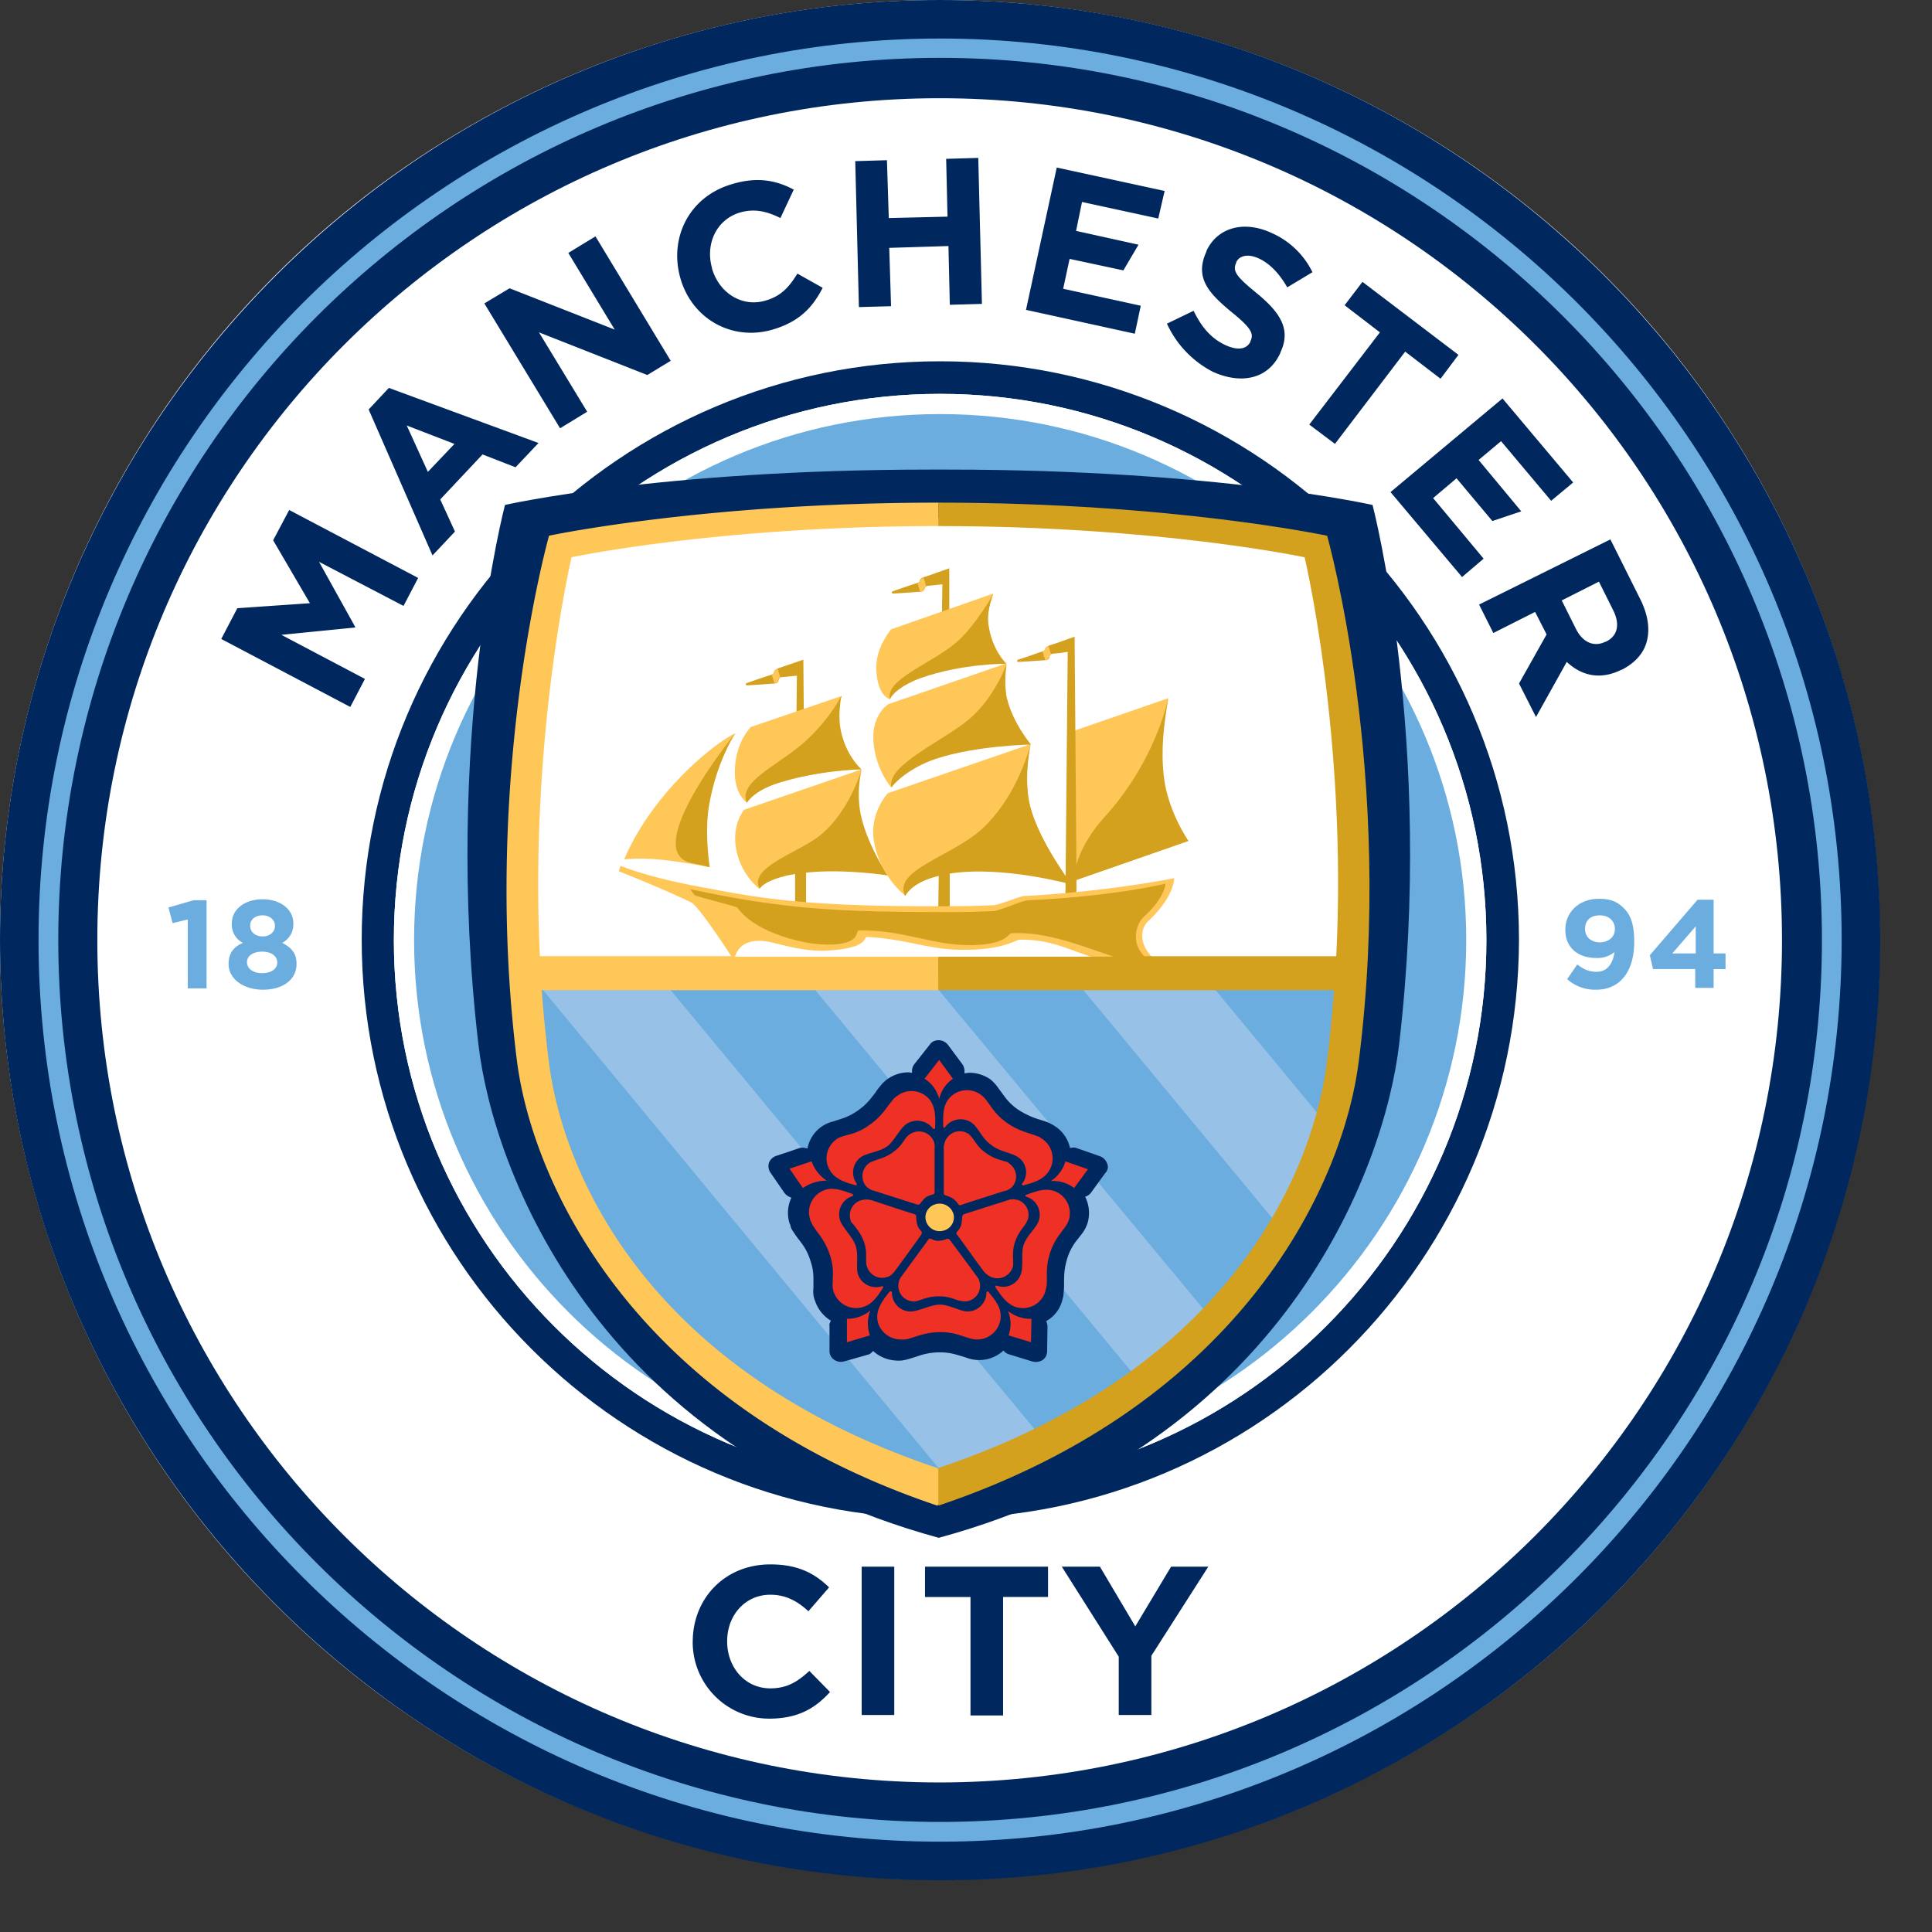 <svg width="37" height="37" fill="none" xmlns="http://www.w3.org/2000/svg"><rect width="100%" height="100%" fill="#333333" stroke="none"/><circle cx="18" cy="18" r="18" fill="#F2F4F7"/><path d="M18.004 0C8.08 0 0 8.08 0 18.004 0 27.93 8.08 36.01 18.004 36.01c9.926 0 18.005-8.08 18.005-18.005C36 8.08 27.929 0 18.004 0Z" fill="#00285E"/><path d="M34.127 18.004c0-8.905-7.217-16.123-16.131-16.123C9.09 1.881 1.864 9.1 1.864 18.004c0 8.906 7.226 16.132 16.132 16.132 8.914-.009 16.131-7.226 16.131-16.132Z" fill="#fff"/><path d="M28.273 18.004c0-5.67-4.598-10.268-10.269-10.268-5.67 0-10.268 4.598-10.268 10.268 0 5.67 4.598 10.268 10.268 10.268 5.67 0 10.268-4.597 10.268-10.268Z" fill="#6CADDF"/><path d="M18.004 29.081c-6.11 0-11.077-4.976-11.077-11.085 0-6.11 4.968-11.077 11.077-11.077 6.11 0 11.086 4.967 11.086 11.077-.009 6.118-4.976 11.085-11.086 11.085Zm0-21.538c-5.767 0-10.461 4.694-10.461 10.461s4.694 10.462 10.461 10.462 10.462-4.695 10.462-10.462c0-5.767-4.695-10.461-10.462-10.461Z" fill="#00285E"/><path d="M18.004 35.27C8.484 35.27.738 27.525.738 18.004.738 8.484 8.484.738 18.004.738c9.521 0 17.266 7.746 17.266 17.266-.009 9.521-7.745 17.266-17.266 17.266Zm0-34.162c-9.318 0-16.888 7.578-16.888 16.896 0 9.31 7.579 16.888 16.888 16.888 9.31 0 16.888-7.578 16.888-16.888 0-9.318-7.578-16.896-16.888-16.896Z" fill="#6CADDF"/><path d="m3.596 17.609-.29.07-.08-.299.484-.14h.246v1.688h-.36v-1.32Zm.782.852c0-.21.097-.325.273-.404a.392.392 0 0 1-.211-.37v-.008c0-.255.237-.457.589-.457.351 0 .589.202.589.457v.009c0 .176-.08.29-.211.37.167.087.272.192.272.395v.009c0 .307-.272.492-.642.492-.369 0-.659-.202-.659-.492Zm.932-.026c0-.132-.123-.21-.29-.21-.167 0-.29.078-.29.201 0 .115.105.211.29.211.184 0 .29-.088.29-.202Zm-.044-.703c0-.106-.088-.202-.237-.202-.15 0-.238.088-.238.193v.009c0 .114.097.202.238.202.14 0 .237-.088.237-.202Zm25.653.501a.519.519 0 0 1-.343.114c-.36 0-.598-.202-.598-.536v-.009c0-.334.264-.589.642-.589.228 0 .351.053.483.185.123.123.194.299.194.633v.009c0 .545-.255.914-.73.914a.804.804 0 0 1-.554-.202l.194-.282c.123.097.228.141.369.141.255 0 .325-.237.343-.378Zm.008-.44c0-.149-.105-.263-.29-.263-.184 0-.281.105-.281.255v.008c0 .15.114.255.29.255.176-.008.281-.114.281-.255Zm1.548.765h-.818l-.061-.264.914-1.063h.308v1.028h.228v.3h-.228v.36h-.352v-.36h.009Zm0-.299v-.518l-.449.518h.449Z" fill="#6CADDF"/><path d="M18.004 28.466c-5.767 0-10.461-4.695-10.461-10.462 0-5.767 4.694-10.461 10.461-10.461s10.462 4.694 10.462 10.461-4.695 10.462-10.462 10.462Zm0-20.536c-5.556 0-10.074 4.518-10.074 10.074S12.448 28.08 18.004 28.08 28.08 23.56 28.08 18.004c0-5.556-4.519-10.074-10.075-10.074Z" fill="#fff"/><path fill-rule="evenodd" clip-rule="evenodd" d="M17.811 8.993c-5.16 0-8.14.677-8.14.677s-1.187 4.528-.51 10.321c.28 2.435 2.259 7.666 8.817 9.46 6.558-1.785 8.536-7.025 8.818-9.46.677-5.802-.51-10.32-.51-10.32s-2.98-.678-8.14-.678h-.335Z" fill="#00285E"/><path fill-rule="evenodd" clip-rule="evenodd" d="M25.89 18.646c-.061 1.758-.334 7.015-7.92 9.908-7.526-2.813-7.922-8.255-7.922-9.908H25.89Z" fill="#97C1E7"/><path fill-rule="evenodd" clip-rule="evenodd" d="M25.662 18.356c.202-4.36-.537-7.895-.537-7.895s-2.83-.545-7.147-.545c-4.325 0-7.2.598-7.2.598s-.782 3.552-.571 7.833H25.66v.009Z" fill="#fff"/><path d="m18.207 28.396-8.01-9.68c-.29 1.996 1.328 7.877 8.01 9.68Zm-5.618-9.741L20 27.595a9.18 9.18 0 0 0 1.829-1.133l-6.47-7.807h-2.77Zm5.143.009 5.477 6.602c.536-.607.993-1.16 1.319-1.74L20.5 18.663h-2.77Zm8.026 0-2.734-.01 2.295 2.77c.395-.853.44-2.285.44-2.76Z" fill="#6CADDF"/><path d="M21.204 22.286a.231.231 0 0 0-.131-.14l-.458-.16c-.044-.017-.079-.008-.123 0a.666.666 0 0 0-.255-.395c-.017-.009-.035-.026-.052-.035a.978.978 0 0 0-.097-.053c-.062-.026-.123-.044-.176-.061a1.548 1.548 0 0 1-.43-.202c-.159-.115-.23-.22-.3-.317-.017-.026-.035-.044-.052-.07a.838.838 0 0 0-.167-.185.702.702 0 0 0-.396-.123c-.035 0-.061.009-.097.009v-.009a.249.249 0 0 0-.035-.158l-.281-.378a.23.23 0 0 0-.176-.088c-.07 0-.132.026-.167.079l-.299.378a.22.22 0 0 0-.044.167c-.026 0-.044-.009-.07-.009a.701.701 0 0 0-.44.159c-.026.026-.052.043-.079.079-.044.052-.079.096-.114.15-.088.113-.158.219-.334.342-.159.114-.282.15-.396.185l-.079.026a.656.656 0 0 0-.492.519.283.283 0 0 0-.15-.01l-.448.15a.23.23 0 0 0-.14.132.227.227 0 0 0 .026.185l.272.395a.27.27 0 0 0 .132.088.681.681 0 0 0-.035.493c.009.017.018.035.018.052.008.035.026.07.052.106.035.053.07.105.106.15.088.114.167.219.228.421.062.185.053.308.053.431v.088a.469.469 0 0 0 .035.246c.053.158.167.29.3.37-.018.035-.036.07-.027.105v.474a.2.2 0 0 0 .088.168.23.23 0 0 0 .184.035l.466-.132c.044-.009.07-.044.097-.07.14.131.334.193.519.184.035 0 .07-.009.114-.017a4.44 4.44 0 0 0 .176-.053c.131-.044.263-.088.474-.088.194 0 .308.044.431.079l.08.026a.685.685 0 0 0 .703-.14.198.198 0 0 0 .096.07l.457.14a.253.253 0 0 0 .194-.026.2.2 0 0 0 .088-.167l.008-.474a.235.235 0 0 0-.026-.106.626.626 0 0 0 .3-.37c.008-.017.008-.034.017-.06a.444.444 0 0 0 .017-.115c.009-.061.009-.123.009-.185 0-.14 0-.272.062-.474a1.07 1.07 0 0 1 .21-.378c.018-.027.036-.044.053-.07a.678.678 0 0 0 .123-.22.686.686 0 0 0-.044-.51.225.225 0 0 0 .106-.07l.281-.387a.158.158 0 0 0 .035-.176Z" fill="#00285E"/><path d="M17.723 23.314c0-.15.123-.263.273-.263.15 0 .272.123.272.263 0 .15-.123.264-.272.264a.272.272 0 0 1-.273-.264Z" fill="#FFC758"/><path d="M17.987 21.046a.643.643 0 0 0-.281-.387l.28-.36.264.36a.646.646 0 0 0-.263.387Zm-2.154 1.565a.741.741 0 0 1-.29-.37l-.422.141.255.37a.804.804 0 0 1 .457-.141Zm.835 2.488a.699.699 0 0 1-.448.158v.448l.44-.131a.681.681 0 0 1 .008-.475Zm2.637.009a.656.656 0 0 1 .01.466l.43.131.009-.448a.689.689 0 0 1-.449-.15Zm.818-2.488a.648.648 0 0 1 .448.132l.264-.36-.43-.15a.688.688 0 0 1-.282.378Zm-2.681 2.496a.357.357 0 0 1-.36-.36c0-.026-.027-.035-.045-.018-.131.159-.228.3-.237.466-.009.247.202.449.457.449h.044c.027 0 .044 0 .08-.009.175-.044.333-.132.632-.132.255 0 .387.07.519.106a.568.568 0 0 0 .176.035.452.452 0 0 0 .457-.449c0-.175-.106-.307-.238-.466-.008-.017-.035 0-.035.018 0 .194-.167.36-.36.36-.15 0-.343-.131-.536-.131-.167 0-.405.131-.554.131Zm-.238-.492c0 .167.132.3.3.3.017 0 .034 0 .06-.01.01 0 .018 0 .027-.009h.009c.105-.035.202-.079.387-.079.184 0 .272.053.378.08.035.008.07.017.105.017a.296.296 0 0 0 .3-.299.282.282 0 0 0-.053-.167s-.51-.694-.528-.712c-.026-.035-.061-.018-.08-.009a.498.498 0 0 1-.131.027.257.257 0 0 1-.123-.027c-.035-.017-.062-.026-.08.01-.017.025-.386.527-.5.685a.29.29 0 0 0-.07.193Zm2.348-.228a.357.357 0 0 1-.457.228c-.027-.009-.044.009-.027.035.114.167.211.308.378.37a.45.45 0 0 0 .572-.29c.008-.018.008-.027.008-.044.01-.018.01-.044.018-.07.017-.185-.026-.352.07-.643.08-.237.185-.342.264-.457a.512.512 0 0 0 .088-.15.45.45 0 0 0-.29-.57c-.167-.053-.334.008-.528.079-.017.008-.017.026.01.035a.362.362 0 0 1 .236.457c-.043.14-.228.281-.29.466-.052.15 0 .404-.052.554Zm-.545.07a.308.308 0 0 0 .386-.194c.01-.017.01-.035.01-.061v-.035c0-.106-.018-.22.034-.387.062-.176.132-.246.194-.334.017-.026.035-.062.052-.097a.299.299 0 0 0-.193-.378c-.044-.009-.088-.017-.123-.009-.018 0-.035 0-.053.01l-.852.272c-.036.017-.036.052-.036.07a.913.913 0 0 1-.017.132.29.29 0 0 1-.062.114c-.026.027-.044.053-.017.08.026.026.378.527.5.685a.374.374 0 0 0 .177.132Zm.492-2.303a.347.347 0 0 1 .079.5c-.018.018 0 .045.026.036.203-.053.36-.106.466-.246a.45.45 0 0 0-.14-.66.133.133 0 0 0-.07-.035c-.168-.07-.343-.088-.59-.264-.202-.149-.272-.28-.36-.395a.563.563 0 0 0-.123-.132.451.451 0 0 0-.633.097c-.097.14-.097.316-.088.518 0 .018.026.027.035 0a.372.372 0 0 1 .51-.079c.123.088.202.308.36.413.141.132.405.159.528.247Zm-.097.545a.3.3 0 0 0-.07-.422c-.009-.01-.027-.027-.053-.036-.009 0-.017-.008-.026-.008h-.009c-.105-.035-.211-.053-.36-.159-.15-.105-.194-.202-.255-.28-.018-.027-.044-.053-.07-.08a.298.298 0 0 0-.423.07.272.272 0 0 0-.052.115c0 .017-.01.035-.01.052v.888c0 .044.036.044.062.053a.669.669 0 0 1 .114.053c.036.026.07.061.088.088.018.026.036.052.07.035.036-.018.625-.202.81-.264a.282.282 0 0 0 .184-.105Zm-2.048-1.178a.375.375 0 0 1 .51.079c.017.017.044.017.044-.009.008-.202.008-.378-.088-.519a.448.448 0 0 0-.633-.096.121.121 0 0 0-.035.026.15.15 0 0 0-.053.053c-.123.14-.194.299-.44.474-.202.15-.351.176-.483.212-.053.017-.114.035-.158.07a.443.443 0 0 0-.097.633c.105.14.272.193.466.246.017.009.026-.018.017-.035a.363.363 0 0 1 .08-.501c.123-.088.351-.097.51-.211.122-.088.237-.334.36-.422Zm.492.263a.308.308 0 0 0-.422-.07c-.017.009-.026.018-.044.035l-.026.027c-.062.087-.114.184-.264.29-.15.105-.255.114-.352.158a.323.323 0 0 0-.096.044.306.306 0 0 0-.07.422.275.275 0 0 0 .096.079c.018.009.027.018.044.018l.853.272c.044.009.061-.018.07-.035.018-.018.053-.07.088-.097a.332.332 0 0 1 .114-.052c.035-.01.062-.018.062-.053v-.844a.272.272 0 0 0-.053-.194Zm-1.758 1.574a.364.364 0 0 1 .229-.457c.026-.009.026-.035.008-.044-.193-.07-.36-.132-.518-.08a.45.45 0 0 0-.29.572c0 .018.008.027.017.044.009.018.018.044.035.07.097.159.229.273.325.563.08.238.053.387.053.528a.416.416 0 0 0 .018.175c.079.238.334.37.571.29.167-.052.264-.193.378-.369a.02.02 0 0 0-.026-.026.364.364 0 0 1-.457-.229c-.044-.14.017-.36-.044-.545-.053-.167-.255-.351-.3-.492Zm.395-.378a.3.3 0 0 0-.193.378c0 .018.009.035.027.053.008.009.008.017.017.017 0 0 0 .01.009.01.061.087.14.166.202.333.062.176.035.273.044.378 0 .035 0 .07.018.106a.3.3 0 0 0 .378.193.21.21 0 0 0 .105-.061l.035-.036s.51-.694.519-.72c.026-.036 0-.062-.018-.08a.277.277 0 0 1-.061-.114.594.594 0 0 1-.018-.123c0-.035 0-.061-.035-.07a59.378 59.378 0 0 1-.809-.264.374.374 0 0 0-.22 0Z" fill="#EE3124"/><path d="m20.519 14.013 1.855-.642s-.159.774-.115 1.372c.053.774.501 1.362.501 1.362l-2.285.792.044-2.884Z" fill="#FFC758"/><path d="M22.76 16.105s-.404-.58-.474-1.257c-.053-.51 0-.95.088-1.477-.08.352-.378 1.345-1.214 2.269-.334.369-.483.694-.545.923l-.035-4.37s-.44.159-.483.167c-.053.018-.08.053-.08.062 0 .026-.017.044-.052.053-.035.008-.29.105-.466.158-.035.009-.018.044 0 .044.21-.009.51-.035.536-.035.044-.009.062-.027.062-.053v-.009c.008-.035.035-.061.07-.061.026 0 .185-.018.281-.036l-.044 4.704h.211v-.334l2.145-.748Z" fill="#D4A11E"/><path d="M14.54 17.02s-.342-.255-.439-.739c-.097-.492.15-.773.15-.773l2.25-.774s-.14.448-.009.958c.101.387.274.75.51 1.073 0 0-.826-.158-1.626-.053-.756.097-.835.308-.835.308Zm-2.584-.563s.281-.765 1.099-1.6c.624-.633 1.029-.817 1.029-.817s-.36.518-.51 1.371c-.097.527.008 1.196.008 1.196s-.422-.088-.905-.141c-.404-.044-.721-.009-.721-.009Z" fill="#FFC758"/><path d="M14.084 14.04s-.352.518-.502 1.371c-.096.527.01 1.196.01 1.196s-.106-.027-.352-.08c-1.003-.228.844-2.487.844-2.487Zm1.318.615-.017-2.022c-.044.018-.44.15-.484.167-.053.018-.079.053-.079.07 0 .027-.018.044-.053.053a16.4 16.4 0 0 0-.466.158c-.035.01-.017.044 0 .044.202-.008.51-.035.537-.035.043-.009.061-.026.07-.053v-.008c.009-.036.035-.062.07-.062.027 0 .176-.018.281-.026l-.017 1.723h.158v-.01Zm2.62-1.829h.158v-1.943s-.44.159-.483.168c-.053.017-.08.052-.08.061 0 .027-.017.044-.052.053-.035.009-.29.097-.466.158-.035.009-.018.044 0 .044.21-.009.51-.035.536-.035.044-.009.062-.027.07-.053.01-.035.036-.061.07-.061.027 0 .168-.018.273-.027l-.026 1.635Z" fill="#D4A11E"/><path d="M17.626 11.34h.01c.043-.008.06-.026.06-.052 0-.027.018-.044.045-.053l-.053-.167c-.053.018-.07.053-.07.062 0 .026-.018.035-.044.044l.052.167Zm-2.795 1.741h.009c.043-.008.061-.026.061-.052.009-.027.018-.044.044-.053l-.053-.167c-.052.017-.07.053-.07.061 0 .027-.018.036-.044.044l.053.167Zm5.187-.44h.008c.044-.008.062-.026.062-.052.009-.026.017-.044.044-.053l-.053-.167c-.053.018-.07.053-.07.062 0 .026-.018.035-.044.044l.053.167Z" fill="#FFC758"/><path d="M17.002 16.765s-.36-.528-.5-1.09c-.124-.484 0-.94 0-.94s-.238.825-.81 1.274c-.395.316-1.371.606-1.143 1.01.036-.052.132-.157.528-.254.044-.009.097-.018.15-.027v.669h.21v-.695c.73-.079 1.565.053 1.565.053Z" fill="#D4A11E"/><path d="M14.303 15.367s-.263-.158-.228-.668c.035-.528.299-.756.299-.774l1.75-.598s-.133.264-.036.66c.105.474.413.747.413.747s-.879.009-1.67.281c-.387.132-.528.352-.528.352Z" fill="#FFC758"/><path d="M15.34 14.268a3.39 3.39 0 0 0 .774-.94s-.07.334-.017.632c.096.51.395.774.395.774s-.712.009-1.477.229c-.51.14-.668.343-.712.413-.167-.387.528-.686 1.038-1.108Z" fill="#D4A11E"/><path d="M17.336 17.152s-.483-.36-.598-1.038c-.096-.536.264-.923.264-.923l2.734-.94s-.15.606-.009 1.186c.159.65.756 1.46.756 1.46s-1.134-.326-2.118-.202c-.94.123-1.029.457-1.029.457Zm-.554-4.334c-.017-.414.273-.748.282-.765l1.96-.686s-.132.308-.097.571c.062.502.343.765.343.765s-.773-.044-1.679.273c-.5.176-.554.413-.554.413s-.237-.061-.255-.571Z" fill="#FFC758"/><path d="M18.33 12.29c.351-.308.694-.914.694-.914s-.132.308-.097.571c.062.501.343.765.343.765s-.835-.009-1.635.273c-.343.123-.563.307-.589.413-.114-.387.8-.686 1.284-1.108Z" fill="#D4A11E"/><path d="M17.064 15.077s-.282-.325-.334-.835c-.053-.528.255-.739.281-.756l2.268-.783s-.061.167-.009.625c.053.386.431.914.431.914s-1.213.035-1.96.325c-.475.185-.677.51-.677.51Z" fill="#FFC758"/><path d="M18.567 13.767c.492-.422.712-1.055.712-1.055s-.061.36 0 .642c.114.492.466.905.466.905s-1.055.018-1.82.273c-.5.167-.809.466-.852.554-.115-.431 1.002-.897 1.494-1.319Z" fill="#D4A11E"/><path d="M20.527 16.94s-.615-.8-.8-1.503c-.114-.466-.026-.993.01-1.178-.071.246-.317 1.046-.924 1.61-.58.535-1.723.79-1.477 1.291.044-.079.176-.272.642-.386l-.009.641h.22v-.685c1.011-.159 2.338.21 2.338.21Z" fill="#D4A11E"/><path fill-rule="evenodd" clip-rule="evenodd" d="M21.582 18.444c.141-.026.282-.062.493-.114-.01-.01-.027-.018-.035-.027-.229-.255-.194-.527-.053-.659.51-.475.5-.826.5-.826s-1.239.255-2.874.342c-.105.01-.483.176-.598.176-.228.01-.457.018-.694.018-3.086.026-3.947-.194-4.958-.378-1.029-.194-1.477-.396-1.477-.396l-.035.106s.808.316 1.389.598c.123.061.606.782.764 1.028H10.34c-.203-4.202.606-7.64.606-7.64s2.804-.597 7.024-.597v-.449c-4.475 0-7.455.633-7.455.633s-1.3 4.59-.615 10.058c.29 2.276 2.171 6.54 8.053 8.518l.255-.36-.255-.36c-5.539-1.856-7.156-5.61-7.438-7.746a27.16 27.16 0 0 1-.14-1.406h7.604v-.642h-3.903c.088-.281.36-.352.703-.273.352.088.703.176 1.037.159.836-.044.713-.264.792-.264.861.053 1.186.264 1.934.246.685-.009.923-.193.984-.193.835-.01 1.152.378 1.987.448h.07Z" fill="#FFC758"/><path fill-rule="evenodd" clip-rule="evenodd" d="M25.415 10.26s-2.971-.634-7.446-.634v.449c4.22 0 7.016.598 7.016.598s.817 3.437.606 7.64h-3.675c-.29-.282-.123-.651-.026-.74.43-.386.43-.65.43-.65s-.992.246-2.628.317c-.105 0-.562.21-.677.21-.228.01-.545.018-.782.018-2.128 0-3.174-.044-5.02-.44.035.045.053.062.088.115.009.017.809.22.818.237.123.167.281.282.474.387.3.158.739.29 1.1.317.835.052.676-.264.755-.264.853-.018 1.407.29 2.154.281.686-.009.703-.229.774-.229.677-.035 1.362.256 1.951.449H17.97v.642h7.578c-.035.466-.079.931-.14 1.406-.282 2.145-1.9 5.89-7.438 7.745v.721c5.881-1.978 7.772-6.233 8.053-8.518.695-5.469-.607-10.058-.607-10.058Z" fill="#D4A11E"/><path d="m4.237 12.237.308-.589 1.39-.096-.704-1.205.307-.58 2.47 1.301-.28.536-1.618-.844.694 1.249-.008.009-1.407.14 1.6.844-.281.537-2.47-1.302ZM7.06 7.842l.387-.413 2.866 1.055-.44.465-.632-.246-.81.862.282.615-.43.457-1.223-2.795Zm1.644.66-.914-.353.404.888.51-.536Zm.572-2.691.483-.29 2.013.791-.888-1.468.52-.317 1.441 2.383-.448.272-2.075-.817.923 1.52-.519.317-1.45-2.391Zm3.754-.484c-.22-.773.167-1.564.993-1.802.501-.15.861-.061 1.178.106l-.255.545c-.264-.132-.501-.185-.774-.106-.448.132-.668.598-.536 1.064v.009c.132.457.563.747 1.02.615.308-.088.457-.263.615-.518l.484.272c-.194.378-.448.65-.958.8-.783.229-1.548-.21-1.767-.985Zm3.349-2.241.607-.018.035 1.108 1.125-.027-.026-1.107.615-.018.07 2.796-.615.017-.026-1.125-1.134.035.035 1.117-.616.017-.07-2.795Zm5.97 3.112.51-.246c.14.29.324.527.614.659.23.105.405.08.475-.07v-.01c.07-.14.009-.254-.36-.553-.448-.37-.712-.66-.484-1.16v-.01c.211-.456.721-.588 1.24-.35.345.149.626.417.791.755l-.483.29c-.15-.263-.334-.457-.546-.554-.21-.096-.369-.052-.43.07v.01c-.08.167.008.272.395.589.449.369.66.694.449 1.134v.008c-.229.502-.748.607-1.293.36a1.951 1.951 0 0 1-.879-.922Zm4.078.167-.676-.519.342-.448 1.838 1.398-.343.457-.677-.519-1.345 1.767-.492-.37 1.353-1.766Zm4.414 3.965.571 1.143c.158.316.193.606.114.852-.07.211-.228.378-.466.501h-.008c-.405.203-.765.115-1.047-.15l-.589 1.056-.325-.642.528-.94-.22-.431-.8.404-.273-.545 2.515-1.248Zm-.66 1.714c.132.264.352.352.563.246h.009c.237-.114.272-.343.14-.606l-.272-.545-.712.36.272.545Zm-9.697-7.086 1.03.22.29-.492-1.196-.264.114-.554 1.46.317.122-.528-2.066-.448-.589 2.725 2.084.457.114-.536-1.486-.325.123-.572Zm8.29 2.673L26.63 9.424 28 11.051l.413-.352-.967-1.16.448-.379.686.818.554-.185-.817-.984.43-.36.959 1.142.422-.351-1.354-1.61ZM13.267 31.437c0-.817.607-1.477 1.486-1.477.536 0 .852.176 1.125.44l-.396.457c-.22-.202-.44-.316-.73-.316-.483 0-.826.395-.826.888v.008c0 .484.334.897.827.897.325 0 .527-.132.747-.334l.396.404c-.29.317-.616.51-1.17.51a1.465 1.465 0 0 1-1.46-1.477Zm3.235-1.433h.624v2.84h-.624v-2.84Zm1.213.58v-.58h2.356v.58h-.861v2.269h-.624v-2.268h-.87Zm3.71 1.143-1.09-1.723h.73l.677 1.143.685-1.143h.713l-1.09 1.706v1.134h-.625v-1.117Z" fill="#00285E"/></svg>